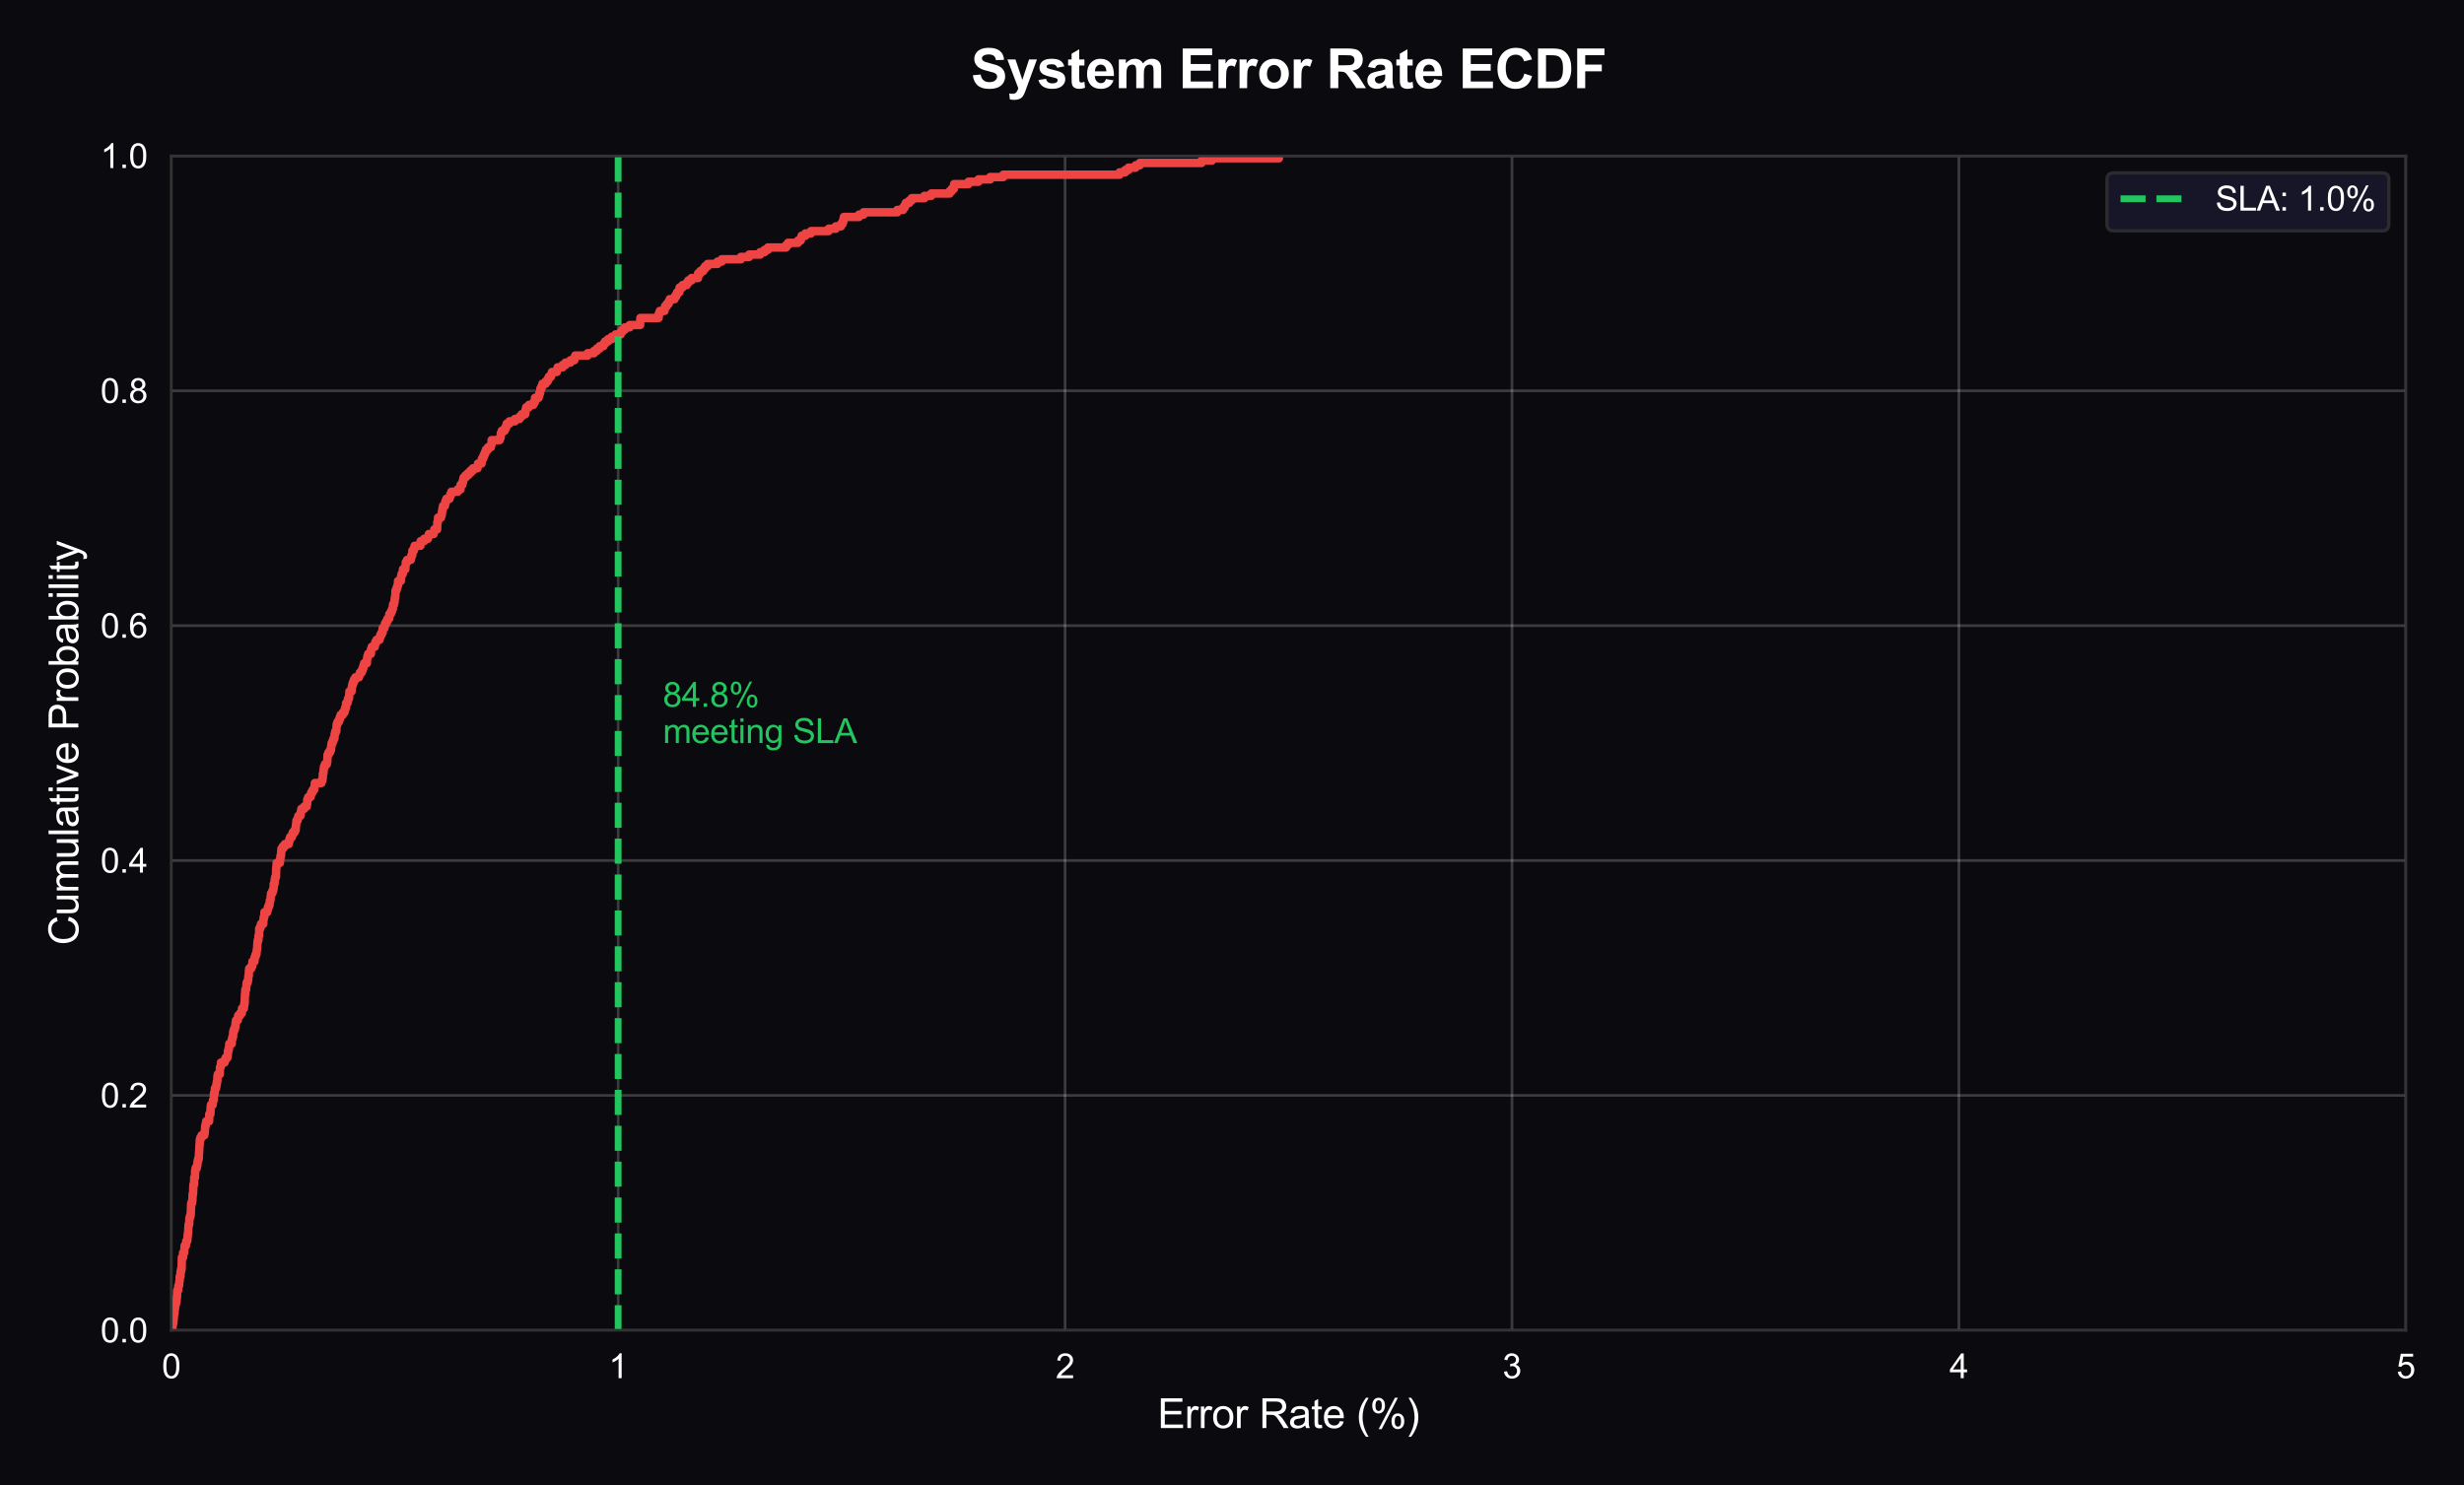 <?xml version="1.0" encoding="utf-8" standalone="no"?>
<!DOCTYPE svg PUBLIC "-//W3C//DTD SVG 1.1//EN"
  "http://www.w3.org/Graphics/SVG/1.1/DTD/svg11.dtd">
<svg xmlns:xlink="http://www.w3.org/1999/xlink" viewBox="0 0 727.59 438.697" xmlns="http://www.w3.org/2000/svg" version="1.1">
 <defs>
  <style type="text/css">*{stroke-linejoin: round; stroke-linecap: butt}</style>
 </defs>
 <g id="figure_1">
  <g id="patch_1">
   <path d="M 0 438.697 
L 727.59 438.697 
L 727.59 -0 
L 0 -0 
z
" style="fill: #0a0a0f"/>
  </g>
  <g id="axes_1">
   <g id="patch_2">
    <path d="M 50.561 392.89 
L 710.41 392.89 
L 710.41 46.047 
L 50.561 46.047 
z
" style="fill: #0a0a0f"/>
   </g>
   <g id="matplotlib.axis_1">
    <g id="xtick_1">
     <g id="line2d_1">
      <path d="M 50.561 392.89 
L 50.561 46.047 
" clip-path="url(#p51d70f5add)" style="fill: none; stroke: #ffffff; stroke-opacity: 0.2; stroke-width: 0.8; stroke-linecap: round"/>
     </g>
     <g id="text_1">
      <!-- 0 -->
      <g style="fill: #ffffff" transform="translate(47.781 407.048) scale(0.1 -0.1)">
       <defs>
        <path id="ArialMT-30" d="M 266 2259 
Q 266 3072 433 3567 
Q 600 4063 929 4331 
Q 1259 4600 1759 4600 
Q 2128 4600 2406 4451 
Q 2684 4303 2865 4023 
Q 3047 3744 3150 3342 
Q 3253 2941 3253 2259 
Q 3253 1453 3087 958 
Q 2922 463 2592 192 
Q 2263 -78 1759 -78 
Q 1097 -78 719 397 
Q 266 969 266 2259 
z
M 844 2259 
Q 844 1131 1108 757 
Q 1372 384 1759 384 
Q 2147 384 2411 759 
Q 2675 1134 2675 2259 
Q 2675 3391 2411 3762 
Q 2147 4134 1753 4134 
Q 1366 4134 1134 3806 
Q 844 3388 844 2259 
z
" transform="scale(0.016)"/>
       </defs>
       <use xlink:href="#ArialMT-30"/>
      </g>
     </g>
    </g>
    <g id="xtick_2">
     <g id="line2d_2">
      <path d="M 182.531 392.89 
L 182.531 46.047 
" clip-path="url(#p51d70f5add)" style="fill: none; stroke: #ffffff; stroke-opacity: 0.2; stroke-width: 0.8; stroke-linecap: round"/>
     </g>
     <g id="text_2">
      <!-- 1 -->
      <g style="fill: #ffffff" transform="translate(179.751 407.048) scale(0.1 -0.1)">
       <defs>
        <path id="ArialMT-31" d="M 2384 0 
L 1822 0 
L 1822 3584 
Q 1619 3391 1289 3197 
Q 959 3003 697 2906 
L 697 3450 
Q 1169 3672 1522 3987 
Q 1875 4303 2022 4600 
L 2384 4600 
L 2384 0 
z
" transform="scale(0.016)"/>
       </defs>
       <use xlink:href="#ArialMT-31"/>
      </g>
     </g>
    </g>
    <g id="xtick_3">
     <g id="line2d_3">
      <path d="M 314.501 392.89 
L 314.501 46.047 
" clip-path="url(#p51d70f5add)" style="fill: none; stroke: #ffffff; stroke-opacity: 0.2; stroke-width: 0.8; stroke-linecap: round"/>
     </g>
     <g id="text_3">
      <!-- 2 -->
      <g style="fill: #ffffff" transform="translate(311.72 407.048) scale(0.1 -0.1)">
       <defs>
        <path id="ArialMT-32" d="M 3222 541 
L 3222 0 
L 194 0 
Q 188 203 259 391 
Q 375 700 629 1000 
Q 884 1300 1366 1694 
Q 2113 2306 2375 2664 
Q 2638 3022 2638 3341 
Q 2638 3675 2398 3904 
Q 2159 4134 1775 4134 
Q 1369 4134 1125 3890 
Q 881 3647 878 3216 
L 300 3275 
Q 359 3922 746 4261 
Q 1134 4600 1788 4600 
Q 2447 4600 2831 4234 
Q 3216 3869 3216 3328 
Q 3216 3053 3103 2787 
Q 2991 2522 2730 2228 
Q 2469 1934 1863 1422 
Q 1356 997 1212 845 
Q 1069 694 975 541 
L 3222 541 
z
" transform="scale(0.016)"/>
       </defs>
       <use xlink:href="#ArialMT-32"/>
      </g>
     </g>
    </g>
    <g id="xtick_4">
     <g id="line2d_4">
      <path d="M 446.471 392.89 
L 446.471 46.047 
" clip-path="url(#p51d70f5add)" style="fill: none; stroke: #ffffff; stroke-opacity: 0.2; stroke-width: 0.8; stroke-linecap: round"/>
     </g>
     <g id="text_4">
      <!-- 3 -->
      <g style="fill: #ffffff" transform="translate(443.69 407.048) scale(0.1 -0.1)">
       <defs>
        <path id="ArialMT-33" d="M 269 1209 
L 831 1284 
Q 928 806 1161 595 
Q 1394 384 1728 384 
Q 2125 384 2398 659 
Q 2672 934 2672 1341 
Q 2672 1728 2419 1979 
Q 2166 2231 1775 2231 
Q 1616 2231 1378 2169 
L 1441 2663 
Q 1497 2656 1531 2656 
Q 1891 2656 2178 2843 
Q 2466 3031 2466 3422 
Q 2466 3731 2256 3934 
Q 2047 4138 1716 4138 
Q 1388 4138 1169 3931 
Q 950 3725 888 3313 
L 325 3413 
Q 428 3978 793 4289 
Q 1159 4600 1703 4600 
Q 2078 4600 2393 4439 
Q 2709 4278 2876 4000 
Q 3044 3722 3044 3409 
Q 3044 3113 2884 2869 
Q 2725 2625 2413 2481 
Q 2819 2388 3044 2092 
Q 3269 1797 3269 1353 
Q 3269 753 2831 336 
Q 2394 -81 1725 -81 
Q 1122 -81 723 278 
Q 325 638 269 1209 
z
" transform="scale(0.016)"/>
       </defs>
       <use xlink:href="#ArialMT-33"/>
      </g>
     </g>
    </g>
    <g id="xtick_5">
     <g id="line2d_5">
      <path d="M 578.44 392.89 
L 578.44 46.047 
" clip-path="url(#p51d70f5add)" style="fill: none; stroke: #ffffff; stroke-opacity: 0.2; stroke-width: 0.8; stroke-linecap: round"/>
     </g>
     <g id="text_5">
      <!-- 4 -->
      <g style="fill: #ffffff" transform="translate(575.66 407.048) scale(0.1 -0.1)">
       <defs>
        <path id="ArialMT-34" d="M 2069 0 
L 2069 1097 
L 81 1097 
L 81 1613 
L 2172 4581 
L 2631 4581 
L 2631 1613 
L 3250 1613 
L 3250 1097 
L 2631 1097 
L 2631 0 
L 2069 0 
z
M 2069 1613 
L 2069 3678 
L 634 1613 
L 2069 1613 
z
" transform="scale(0.016)"/>
       </defs>
       <use xlink:href="#ArialMT-34"/>
      </g>
     </g>
    </g>
    <g id="xtick_6">
     <g id="line2d_6">
      <path d="M 710.41 392.89 
L 710.41 46.047 
" clip-path="url(#p51d70f5add)" style="fill: none; stroke: #ffffff; stroke-opacity: 0.2; stroke-width: 0.8; stroke-linecap: round"/>
     </g>
     <g id="text_6">
      <!-- 5 -->
      <g style="fill: #ffffff" transform="translate(707.63 407.048) scale(0.1 -0.1)">
       <defs>
        <path id="ArialMT-35" d="M 266 1200 
L 856 1250 
Q 922 819 1161 601 
Q 1400 384 1738 384 
Q 2144 384 2425 690 
Q 2706 997 2706 1503 
Q 2706 1984 2436 2262 
Q 2166 2541 1728 2541 
Q 1456 2541 1237 2417 
Q 1019 2294 894 2097 
L 366 2166 
L 809 4519 
L 3088 4519 
L 3088 3981 
L 1259 3981 
L 1013 2750 
Q 1425 3038 1878 3038 
Q 2478 3038 2890 2622 
Q 3303 2206 3303 1553 
Q 3303 931 2941 478 
Q 2500 -78 1738 -78 
Q 1113 -78 717 272 
Q 322 622 266 1200 
z
" transform="scale(0.016)"/>
       </defs>
       <use xlink:href="#ArialMT-35"/>
      </g>
     </g>
    </g>
    <g id="text_7">
     <!-- Error Rate (%) -->
     <g style="fill: #ffffff" transform="translate(341.816 421.771) scale(0.12 -0.12)">
      <defs>
       <path id="ArialMT-45" d="M 506 0 
L 506 4581 
L 3819 4581 
L 3819 4041 
L 1113 4041 
L 1113 2638 
L 3647 2638 
L 3647 2100 
L 1113 2100 
L 1113 541 
L 3925 541 
L 3925 0 
L 506 0 
z
" transform="scale(0.016)"/>
       <path id="ArialMT-72" d="M 416 0 
L 416 3319 
L 922 3319 
L 922 2816 
Q 1116 3169 1280 3281 
Q 1444 3394 1641 3394 
Q 1925 3394 2219 3213 
L 2025 2691 
Q 1819 2813 1613 2813 
Q 1428 2813 1281 2702 
Q 1134 2591 1072 2394 
Q 978 2094 978 1738 
L 978 0 
L 416 0 
z
" transform="scale(0.016)"/>
       <path id="ArialMT-6f" d="M 213 1659 
Q 213 2581 725 3025 
Q 1153 3394 1769 3394 
Q 2453 3394 2887 2945 
Q 3322 2497 3322 1706 
Q 3322 1066 3130 698 
Q 2938 331 2570 128 
Q 2203 -75 1769 -75 
Q 1072 -75 642 372 
Q 213 819 213 1659 
z
M 791 1659 
Q 791 1022 1069 705 
Q 1347 388 1769 388 
Q 2188 388 2466 706 
Q 2744 1025 2744 1678 
Q 2744 2294 2464 2611 
Q 2184 2928 1769 2928 
Q 1347 2928 1069 2612 
Q 791 2297 791 1659 
z
" transform="scale(0.016)"/>
       <path id="ArialMT-20" transform="scale(0.016)"/>
       <path id="ArialMT-52" d="M 503 0 
L 503 4581 
L 2534 4581 
Q 3147 4581 3465 4457 
Q 3784 4334 3975 4021 
Q 4166 3709 4166 3331 
Q 4166 2844 3850 2509 
Q 3534 2175 2875 2084 
Q 3116 1969 3241 1856 
Q 3506 1613 3744 1247 
L 4541 0 
L 3778 0 
L 3172 953 
Q 2906 1366 2734 1584 
Q 2563 1803 2427 1890 
Q 2291 1978 2150 2013 
Q 2047 2034 1813 2034 
L 1109 2034 
L 1109 0 
L 503 0 
z
M 1109 2559 
L 2413 2559 
Q 2828 2559 3062 2645 
Q 3297 2731 3419 2920 
Q 3541 3109 3541 3331 
Q 3541 3656 3305 3865 
Q 3069 4075 2559 4075 
L 1109 4075 
L 1109 2559 
z
" transform="scale(0.016)"/>
       <path id="ArialMT-61" d="M 2588 409 
Q 2275 144 1986 34 
Q 1697 -75 1366 -75 
Q 819 -75 525 192 
Q 231 459 231 875 
Q 231 1119 342 1320 
Q 453 1522 633 1644 
Q 813 1766 1038 1828 
Q 1203 1872 1538 1913 
Q 2219 1994 2541 2106 
Q 2544 2222 2544 2253 
Q 2544 2597 2384 2738 
Q 2169 2928 1744 2928 
Q 1347 2928 1158 2789 
Q 969 2650 878 2297 
L 328 2372 
Q 403 2725 575 2942 
Q 747 3159 1072 3276 
Q 1397 3394 1825 3394 
Q 2250 3394 2515 3294 
Q 2781 3194 2906 3042 
Q 3031 2891 3081 2659 
Q 3109 2516 3109 2141 
L 3109 1391 
Q 3109 606 3145 398 
Q 3181 191 3288 0 
L 2700 0 
Q 2613 175 2588 409 
z
M 2541 1666 
Q 2234 1541 1622 1453 
Q 1275 1403 1131 1340 
Q 988 1278 909 1158 
Q 831 1038 831 891 
Q 831 666 1001 516 
Q 1172 366 1500 366 
Q 1825 366 2078 508 
Q 2331 650 2450 897 
Q 2541 1088 2541 1459 
L 2541 1666 
z
" transform="scale(0.016)"/>
       <path id="ArialMT-74" d="M 1650 503 
L 1731 6 
Q 1494 -44 1306 -44 
Q 1000 -44 831 53 
Q 663 150 594 308 
Q 525 466 525 972 
L 525 2881 
L 113 2881 
L 113 3319 
L 525 3319 
L 525 4141 
L 1084 4478 
L 1084 3319 
L 1650 3319 
L 1650 2881 
L 1084 2881 
L 1084 941 
Q 1084 700 1114 631 
Q 1144 563 1211 522 
Q 1278 481 1403 481 
Q 1497 481 1650 503 
z
" transform="scale(0.016)"/>
       <path id="ArialMT-65" d="M 2694 1069 
L 3275 997 
Q 3138 488 2766 206 
Q 2394 -75 1816 -75 
Q 1088 -75 661 373 
Q 234 822 234 1631 
Q 234 2469 665 2931 
Q 1097 3394 1784 3394 
Q 2450 3394 2872 2941 
Q 3294 2488 3294 1666 
Q 3294 1616 3291 1516 
L 816 1516 
Q 847 969 1125 678 
Q 1403 388 1819 388 
Q 2128 388 2347 550 
Q 2566 713 2694 1069 
z
M 847 1978 
L 2700 1978 
Q 2663 2397 2488 2606 
Q 2219 2931 1791 2931 
Q 1403 2931 1139 2672 
Q 875 2413 847 1978 
z
" transform="scale(0.016)"/>
       <path id="ArialMT-28" d="M 1497 -1347 
Q 1031 -759 709 28 
Q 388 816 388 1659 
Q 388 2403 628 3084 
Q 909 3875 1497 4659 
L 1900 4659 
Q 1522 4009 1400 3731 
Q 1209 3300 1100 2831 
Q 966 2247 966 1656 
Q 966 153 1900 -1347 
L 1497 -1347 
z
" transform="scale(0.016)"/>
       <path id="ArialMT-25" d="M 372 3481 
Q 372 3972 619 4315 
Q 866 4659 1334 4659 
Q 1766 4659 2048 4351 
Q 2331 4044 2331 3447 
Q 2331 2866 2045 2552 
Q 1759 2238 1341 2238 
Q 925 2238 648 2547 
Q 372 2856 372 3481 
z
M 1350 4272 
Q 1141 4272 1002 4090 
Q 863 3909 863 3425 
Q 863 2984 1003 2804 
Q 1144 2625 1350 2625 
Q 1563 2625 1702 2806 
Q 1841 2988 1841 3469 
Q 1841 3913 1700 4092 
Q 1559 4272 1350 4272 
z
M 1353 -169 
L 3859 4659 
L 4316 4659 
L 1819 -169 
L 1353 -169 
z
M 3334 1075 
Q 3334 1569 3581 1911 
Q 3828 2253 4300 2253 
Q 4731 2253 5014 1945 
Q 5297 1638 5297 1041 
Q 5297 459 5011 145 
Q 4725 -169 4303 -169 
Q 3888 -169 3611 142 
Q 3334 453 3334 1075 
z
M 4316 1866 
Q 4103 1866 3964 1684 
Q 3825 1503 3825 1019 
Q 3825 581 3965 400 
Q 4106 219 4313 219 
Q 4528 219 4667 400 
Q 4806 581 4806 1063 
Q 4806 1506 4665 1686 
Q 4525 1866 4316 1866 
z
" transform="scale(0.016)"/>
       <path id="ArialMT-29" d="M 791 -1347 
L 388 -1347 
Q 1322 153 1322 1656 
Q 1322 2244 1188 2822 
Q 1081 3291 891 3722 
Q 769 4003 388 4659 
L 791 4659 
Q 1378 3875 1659 3084 
Q 1900 2403 1900 1659 
Q 1900 816 1576 28 
Q 1253 -759 791 -1347 
z
" transform="scale(0.016)"/>
      </defs>
      <use xlink:href="#ArialMT-45"/>
      <use xlink:href="#ArialMT-72" transform="translate(66.699 0)"/>
      <use xlink:href="#ArialMT-72" transform="translate(100 0)"/>
      <use xlink:href="#ArialMT-6f" transform="translate(133.301 0)"/>
      <use xlink:href="#ArialMT-72" transform="translate(188.916 0)"/>
      <use xlink:href="#ArialMT-20" transform="translate(222.217 0)"/>
      <use xlink:href="#ArialMT-52" transform="translate(250 0)"/>
      <use xlink:href="#ArialMT-61" transform="translate(322.217 0)"/>
      <use xlink:href="#ArialMT-74" transform="translate(377.832 0)"/>
      <use xlink:href="#ArialMT-65" transform="translate(405.615 0)"/>
      <use xlink:href="#ArialMT-20" transform="translate(461.23 0)"/>
      <use xlink:href="#ArialMT-28" transform="translate(489.014 0)"/>
      <use xlink:href="#ArialMT-25" transform="translate(522.314 0)"/>
      <use xlink:href="#ArialMT-29" transform="translate(611.23 0)"/>
     </g>
    </g>
   </g>
   <g id="matplotlib.axis_2">
    <g id="ytick_1">
     <g id="line2d_7">
      <path d="M 50.561 392.89 
L 710.41 392.89 
" clip-path="url(#p51d70f5add)" style="fill: none; stroke: #ffffff; stroke-opacity: 0.2; stroke-width: 0.8; stroke-linecap: round"/>
     </g>
     <g id="text_8">
      <!-- 0.0 -->
      <g style="fill: #ffffff" transform="translate(29.661 396.469) scale(0.1 -0.1)">
       <defs>
        <path id="ArialMT-2e" d="M 581 0 
L 581 641 
L 1222 641 
L 1222 0 
L 581 0 
z
" transform="scale(0.016)"/>
       </defs>
       <use xlink:href="#ArialMT-30"/>
       <use xlink:href="#ArialMT-2e" transform="translate(55.615 0)"/>
       <use xlink:href="#ArialMT-30" transform="translate(83.398 0)"/>
      </g>
     </g>
    </g>
    <g id="ytick_2">
     <g id="line2d_8">
      <path d="M 50.561 323.522 
L 710.41 323.522 
" clip-path="url(#p51d70f5add)" style="fill: none; stroke: #ffffff; stroke-opacity: 0.2; stroke-width: 0.8; stroke-linecap: round"/>
     </g>
     <g id="text_9">
      <!-- 0.2 -->
      <g style="fill: #ffffff" transform="translate(29.661 327.1) scale(0.1 -0.1)">
       <use xlink:href="#ArialMT-30"/>
       <use xlink:href="#ArialMT-2e" transform="translate(55.615 0)"/>
       <use xlink:href="#ArialMT-32" transform="translate(83.398 0)"/>
      </g>
     </g>
    </g>
    <g id="ytick_3">
     <g id="line2d_9">
      <path d="M 50.561 254.153 
L 710.41 254.153 
" clip-path="url(#p51d70f5add)" style="fill: none; stroke: #ffffff; stroke-opacity: 0.2; stroke-width: 0.8; stroke-linecap: round"/>
     </g>
     <g id="text_10">
      <!-- 0.4 -->
      <g style="fill: #ffffff" transform="translate(29.661 257.732) scale(0.1 -0.1)">
       <use xlink:href="#ArialMT-30"/>
       <use xlink:href="#ArialMT-2e" transform="translate(55.615 0)"/>
       <use xlink:href="#ArialMT-34" transform="translate(83.398 0)"/>
      </g>
     </g>
    </g>
    <g id="ytick_4">
     <g id="line2d_10">
      <path d="M 50.561 184.785 
L 710.41 184.785 
" clip-path="url(#p51d70f5add)" style="fill: none; stroke: #ffffff; stroke-opacity: 0.2; stroke-width: 0.8; stroke-linecap: round"/>
     </g>
     <g id="text_11">
      <!-- 0.6 -->
      <g style="fill: #ffffff" transform="translate(29.661 188.363) scale(0.1 -0.1)">
       <defs>
        <path id="ArialMT-36" d="M 3184 3459 
L 2625 3416 
Q 2550 3747 2413 3897 
Q 2184 4138 1850 4138 
Q 1581 4138 1378 3988 
Q 1113 3794 959 3422 
Q 806 3050 800 2363 
Q 1003 2672 1297 2822 
Q 1591 2972 1913 2972 
Q 2475 2972 2870 2558 
Q 3266 2144 3266 1488 
Q 3266 1056 3080 686 
Q 2894 316 2569 119 
Q 2244 -78 1831 -78 
Q 1128 -78 684 439 
Q 241 956 241 2144 
Q 241 3472 731 4075 
Q 1159 4600 1884 4600 
Q 2425 4600 2770 4297 
Q 3116 3994 3184 3459 
z
M 888 1484 
Q 888 1194 1011 928 
Q 1134 663 1356 523 
Q 1578 384 1822 384 
Q 2178 384 2434 671 
Q 2691 959 2691 1453 
Q 2691 1928 2437 2201 
Q 2184 2475 1800 2475 
Q 1419 2475 1153 2201 
Q 888 1928 888 1484 
z
" transform="scale(0.016)"/>
       </defs>
       <use xlink:href="#ArialMT-30"/>
       <use xlink:href="#ArialMT-2e" transform="translate(55.615 0)"/>
       <use xlink:href="#ArialMT-36" transform="translate(83.398 0)"/>
      </g>
     </g>
    </g>
    <g id="ytick_5">
     <g id="line2d_11">
      <path d="M 50.561 115.416 
L 710.41 115.416 
" clip-path="url(#p51d70f5add)" style="fill: none; stroke: #ffffff; stroke-opacity: 0.2; stroke-width: 0.8; stroke-linecap: round"/>
     </g>
     <g id="text_12">
      <!-- 0.8 -->
      <g style="fill: #ffffff" transform="translate(29.661 118.995) scale(0.1 -0.1)">
       <defs>
        <path id="ArialMT-38" d="M 1131 2484 
Q 781 2613 612 2850 
Q 444 3088 444 3419 
Q 444 3919 803 4259 
Q 1163 4600 1759 4600 
Q 2359 4600 2725 4251 
Q 3091 3903 3091 3403 
Q 3091 3084 2923 2848 
Q 2756 2613 2416 2484 
Q 2838 2347 3058 2040 
Q 3278 1734 3278 1309 
Q 3278 722 2862 322 
Q 2447 -78 1769 -78 
Q 1091 -78 675 323 
Q 259 725 259 1325 
Q 259 1772 486 2073 
Q 713 2375 1131 2484 
z
M 1019 3438 
Q 1019 3113 1228 2906 
Q 1438 2700 1772 2700 
Q 2097 2700 2305 2904 
Q 2513 3109 2513 3406 
Q 2513 3716 2298 3927 
Q 2084 4138 1766 4138 
Q 1444 4138 1231 3931 
Q 1019 3725 1019 3438 
z
M 838 1322 
Q 838 1081 952 856 
Q 1066 631 1291 507 
Q 1516 384 1775 384 
Q 2178 384 2440 643 
Q 2703 903 2703 1303 
Q 2703 1709 2433 1975 
Q 2163 2241 1756 2241 
Q 1359 2241 1098 1978 
Q 838 1716 838 1322 
z
" transform="scale(0.016)"/>
       </defs>
       <use xlink:href="#ArialMT-30"/>
       <use xlink:href="#ArialMT-2e" transform="translate(55.615 0)"/>
       <use xlink:href="#ArialMT-38" transform="translate(83.398 0)"/>
      </g>
     </g>
    </g>
    <g id="ytick_6">
     <g id="line2d_12">
      <path d="M 50.561 46.047 
L 710.41 46.047 
" clip-path="url(#p51d70f5add)" style="fill: none; stroke: #ffffff; stroke-opacity: 0.2; stroke-width: 0.8; stroke-linecap: round"/>
     </g>
     <g id="text_13">
      <!-- 1.0 -->
      <g style="fill: #ffffff" transform="translate(29.661 49.626) scale(0.1 -0.1)">
       <use xlink:href="#ArialMT-31"/>
       <use xlink:href="#ArialMT-2e" transform="translate(55.615 0)"/>
       <use xlink:href="#ArialMT-30" transform="translate(83.398 0)"/>
      </g>
     </g>
    </g>
    <g id="text_14">
     <!-- Cumulative Probability -->
     <g style="fill: #ffffff" transform="translate(23.136 279.158) rotate(-90) scale(0.12 -0.12)">
      <defs>
       <path id="ArialMT-43" d="M 3763 1606 
L 4369 1453 
Q 4178 706 3683 314 
Q 3188 -78 2472 -78 
Q 1731 -78 1267 223 
Q 803 525 561 1097 
Q 319 1669 319 2325 
Q 319 3041 592 3573 
Q 866 4106 1370 4382 
Q 1875 4659 2481 4659 
Q 3169 4659 3637 4309 
Q 4106 3959 4291 3325 
L 3694 3184 
Q 3534 3684 3231 3912 
Q 2928 4141 2469 4141 
Q 1941 4141 1586 3887 
Q 1231 3634 1087 3207 
Q 944 2781 944 2328 
Q 944 1744 1114 1308 
Q 1284 872 1643 656 
Q 2003 441 2422 441 
Q 2931 441 3284 734 
Q 3638 1028 3763 1606 
z
" transform="scale(0.016)"/>
       <path id="ArialMT-75" d="M 2597 0 
L 2597 488 
Q 2209 -75 1544 -75 
Q 1250 -75 995 37 
Q 741 150 617 320 
Q 494 491 444 738 
Q 409 903 409 1263 
L 409 3319 
L 972 3319 
L 972 1478 
Q 972 1038 1006 884 
Q 1059 663 1231 536 
Q 1403 409 1656 409 
Q 1909 409 2131 539 
Q 2353 669 2445 892 
Q 2538 1116 2538 1541 
L 2538 3319 
L 3100 3319 
L 3100 0 
L 2597 0 
z
" transform="scale(0.016)"/>
       <path id="ArialMT-6d" d="M 422 0 
L 422 3319 
L 925 3319 
L 925 2853 
Q 1081 3097 1340 3245 
Q 1600 3394 1931 3394 
Q 2300 3394 2536 3241 
Q 2772 3088 2869 2813 
Q 3263 3394 3894 3394 
Q 4388 3394 4653 3120 
Q 4919 2847 4919 2278 
L 4919 0 
L 4359 0 
L 4359 2091 
Q 4359 2428 4304 2576 
Q 4250 2725 4106 2815 
Q 3963 2906 3769 2906 
Q 3419 2906 3187 2673 
Q 2956 2441 2956 1928 
L 2956 0 
L 2394 0 
L 2394 2156 
Q 2394 2531 2256 2718 
Q 2119 2906 1806 2906 
Q 1569 2906 1367 2781 
Q 1166 2656 1075 2415 
Q 984 2175 984 1722 
L 984 0 
L 422 0 
z
" transform="scale(0.016)"/>
       <path id="ArialMT-6c" d="M 409 0 
L 409 4581 
L 972 4581 
L 972 0 
L 409 0 
z
" transform="scale(0.016)"/>
       <path id="ArialMT-69" d="M 425 3934 
L 425 4581 
L 988 4581 
L 988 3934 
L 425 3934 
z
M 425 0 
L 425 3319 
L 988 3319 
L 988 0 
L 425 0 
z
" transform="scale(0.016)"/>
       <path id="ArialMT-76" d="M 1344 0 
L 81 3319 
L 675 3319 
L 1388 1331 
Q 1503 1009 1600 663 
Q 1675 925 1809 1294 
L 2547 3319 
L 3125 3319 
L 1869 0 
L 1344 0 
z
" transform="scale(0.016)"/>
       <path id="ArialMT-50" d="M 494 0 
L 494 4581 
L 2222 4581 
Q 2678 4581 2919 4538 
Q 3256 4481 3484 4323 
Q 3713 4166 3852 3881 
Q 3991 3597 3991 3256 
Q 3991 2672 3619 2267 
Q 3247 1863 2275 1863 
L 1100 1863 
L 1100 0 
L 494 0 
z
M 1100 2403 
L 2284 2403 
Q 2872 2403 3119 2622 
Q 3366 2841 3366 3238 
Q 3366 3525 3220 3729 
Q 3075 3934 2838 4000 
Q 2684 4041 2272 4041 
L 1100 4041 
L 1100 2403 
z
" transform="scale(0.016)"/>
       <path id="ArialMT-62" d="M 941 0 
L 419 0 
L 419 4581 
L 981 4581 
L 981 2947 
Q 1338 3394 1891 3394 
Q 2197 3394 2470 3270 
Q 2744 3147 2920 2923 
Q 3097 2700 3197 2384 
Q 3297 2069 3297 1709 
Q 3297 856 2875 390 
Q 2453 -75 1863 -75 
Q 1275 -75 941 416 
L 941 0 
z
M 934 1684 
Q 934 1088 1097 822 
Q 1363 388 1816 388 
Q 2184 388 2453 708 
Q 2722 1028 2722 1663 
Q 2722 2313 2464 2622 
Q 2206 2931 1841 2931 
Q 1472 2931 1203 2611 
Q 934 2291 934 1684 
z
" transform="scale(0.016)"/>
       <path id="ArialMT-79" d="M 397 -1278 
L 334 -750 
Q 519 -800 656 -800 
Q 844 -800 956 -737 
Q 1069 -675 1141 -563 
Q 1194 -478 1313 -144 
Q 1328 -97 1363 -6 
L 103 3319 
L 709 3319 
L 1400 1397 
Q 1534 1031 1641 628 
Q 1738 1016 1872 1384 
L 2581 3319 
L 3144 3319 
L 1881 -56 
Q 1678 -603 1566 -809 
Q 1416 -1088 1222 -1217 
Q 1028 -1347 759 -1347 
Q 597 -1347 397 -1278 
z
" transform="scale(0.016)"/>
      </defs>
      <use xlink:href="#ArialMT-43"/>
      <use xlink:href="#ArialMT-75" transform="translate(72.217 0)"/>
      <use xlink:href="#ArialMT-6d" transform="translate(127.832 0)"/>
      <use xlink:href="#ArialMT-75" transform="translate(211.133 0)"/>
      <use xlink:href="#ArialMT-6c" transform="translate(266.748 0)"/>
      <use xlink:href="#ArialMT-61" transform="translate(288.965 0)"/>
      <use xlink:href="#ArialMT-74" transform="translate(344.58 0)"/>
      <use xlink:href="#ArialMT-69" transform="translate(372.363 0)"/>
      <use xlink:href="#ArialMT-76" transform="translate(394.58 0)"/>
      <use xlink:href="#ArialMT-65" transform="translate(444.58 0)"/>
      <use xlink:href="#ArialMT-20" transform="translate(500.195 0)"/>
      <use xlink:href="#ArialMT-50" transform="translate(527.979 0)"/>
      <use xlink:href="#ArialMT-72" transform="translate(594.678 0)"/>
      <use xlink:href="#ArialMT-6f" transform="translate(627.979 0)"/>
      <use xlink:href="#ArialMT-62" transform="translate(683.594 0)"/>
      <use xlink:href="#ArialMT-61" transform="translate(739.209 0)"/>
      <use xlink:href="#ArialMT-62" transform="translate(794.824 0)"/>
      <use xlink:href="#ArialMT-69" transform="translate(850.439 0)"/>
      <use xlink:href="#ArialMT-6c" transform="translate(872.656 0)"/>
      <use xlink:href="#ArialMT-69" transform="translate(894.873 0)"/>
      <use xlink:href="#ArialMT-74" transform="translate(917.09 0)"/>
      <use xlink:href="#ArialMT-79" transform="translate(944.873 0)"/>
     </g>
    </g>
   </g>
   <g id="line2d_13">
    <path d="M 50.896 392.89 
L 50.927 391.503 
L 51.022 391.503 
L 51.022 390.809 
L 51.171 390.809 
L 51.28 389.422 
L 51.315 389.422 
L 51.368 388.034 
L 51.518 388.034 
L 51.589 386.647 
L 51.665 386.647 
L 51.775 385.259 
L 51.934 385.259 
L 51.934 384.566 
L 52.115 384.566 
L 52.186 383.178 
L 52.256 383.178 
L 52.334 381.097 
L 52.605 381.097 
L 52.668 379.71 
L 52.87 379.71 
L 52.977 378.323 
L 53.041 378.323 
L 53.073 376.935 
L 53.305 376.935 
L 53.308 375.548 
L 53.472 375.548 
L 53.472 374.854 
L 53.615 374.854 
L 53.7 371.386 
L 54.049 371.386 
L 54.063 369.998 
L 54.385 369.998 
L 54.473 368.611 
L 54.51 368.611 
L 54.51 367.917 
L 54.894 367.917 
L 55 366.53 
L 55.305 366.53 
L 55.39 365.143 
L 55.434 365.143 
L 55.434 364.449 
L 55.546 364.449 
L 55.637 362.368 
L 55.673 362.368 
L 55.673 361.674 
L 55.847 361.674 
L 55.953 359.593 
L 56.16 359.593 
L 56.16 358.899 
L 56.315 358.899 
L 56.411 356.125 
L 56.448 356.125 
L 56.448 355.431 
L 56.675 355.431 
L 56.675 354.737 
L 56.805 354.737 
L 56.878 352.656 
L 57.01 352.656 
L 57.107 349.882 
L 57.307 349.882 
L 57.355 347.8 
L 57.571 347.8 
L 57.621 345.719 
L 57.743 345.719 
L 57.743 345.026 
L 58.095 345.026 
L 58.095 344.332 
L 58.255 344.332 
L 58.34 342.945 
L 58.509 342.945 
L 58.509 342.251 
L 58.687 342.251 
L 58.777 340.17 
L 58.811 340.17 
L 58.908 338.089 
L 58.966 338.089 
L 58.986 336.702 
L 59.149 336.702 
L 59.149 336.008 
L 59.528 336.008 
L 59.528 335.314 
L 60.323 335.314 
L 60.323 334.62 
L 60.474 334.62 
L 60.584 332.539 
L 60.743 332.539 
L 60.743 331.846 
L 60.89 331.846 
L 60.89 331.152 
L 61.752 331.152 
L 61.787 329.071 
L 62.129 329.071 
L 62.194 326.99 
L 62.297 326.99 
L 62.297 326.296 
L 62.816 326.296 
L 62.898 324.909 
L 63.111 324.909 
L 63.204 322.828 
L 63.424 322.828 
L 63.45 321.44 
L 63.803 321.44 
L 63.803 320.747 
L 63.931 320.747 
L 63.931 320.053 
L 64.048 320.053 
L 64.048 319.359 
L 64.183 319.359 
L 64.187 317.972 
L 64.313 317.972 
L 64.313 317.278 
L 64.894 317.278 
L 64.955 315.197 
L 65.18 315.197 
L 65.258 313.81 
L 66.311 313.81 
L 66.311 313.116 
L 66.603 313.116 
L 66.603 312.423 
L 67.134 312.423 
L 67.134 311.729 
L 67.261 311.729 
L 67.318 310.341 
L 67.508 310.341 
L 67.508 309.648 
L 67.631 309.648 
L 67.704 308.26 
L 68.432 308.26 
L 68.465 306.873 
L 68.632 306.873 
L 68.632 306.179 
L 68.831 306.179 
L 68.849 304.792 
L 69.017 304.792 
L 69.017 304.098 
L 69.345 304.098 
L 69.345 303.405 
L 69.482 303.405 
L 69.565 302.017 
L 69.701 302.017 
L 69.701 301.324 
L 70.246 301.324 
L 70.321 299.936 
L 70.895 299.936 
L 70.895 299.243 
L 71.403 299.243 
L 71.449 297.855 
L 71.998 297.855 
L 71.998 297.161 
L 72.114 297.161 
L 72.114 296.468 
L 72.231 296.468 
L 72.326 293.693 
L 72.408 293.693 
L 72.424 292.306 
L 72.683 292.306 
L 72.763 290.918 
L 72.84 290.918 
L 72.84 290.225 
L 73.137 290.225 
L 73.137 289.531 
L 73.275 289.531 
L 73.36 288.144 
L 73.46 288.144 
L 73.495 286.756 
L 73.575 286.756 
L 73.575 286.063 
L 74.179 286.063 
L 74.179 285.369 
L 74.498 285.369 
L 74.533 283.981 
L 75.14 283.981 
L 75.21 282.594 
L 75.464 282.594 
L 75.464 281.9 
L 75.711 281.9 
L 75.816 280.513 
L 75.91 280.513 
L 76.014 278.432 
L 76.085 278.432 
L 76.085 277.738 
L 76.297 277.738 
L 76.321 276.351 
L 76.514 276.351 
L 76.535 274.27 
L 76.855 274.27 
L 76.855 273.576 
L 77.075 273.576 
L 77.075 272.882 
L 77.741 272.882 
L 77.779 271.495 
L 77.882 271.495 
L 77.882 270.801 
L 78.059 270.801 
L 78.086 269.414 
L 78.906 269.414 
L 78.906 268.72 
L 79.079 268.72 
L 79.079 268.027 
L 79.328 268.027 
L 79.328 267.333 
L 79.596 267.333 
L 79.676 265.946 
L 79.851 265.946 
L 79.957 264.558 
L 80.029 264.558 
L 80.029 263.865 
L 80.385 263.865 
L 80.385 263.171 
L 80.669 263.171 
L 80.669 262.477 
L 80.81 262.477 
L 80.817 261.09 
L 81.065 261.09 
L 81.116 259.702 
L 81.26 259.702 
L 81.26 259.009 
L 81.497 259.009 
L 81.561 256.234 
L 81.636 256.234 
L 81.707 254.847 
L 82.649 254.847 
L 82.757 253.459 
L 82.825 253.459 
L 82.825 252.766 
L 82.98 252.766 
L 83.034 251.378 
L 83.091 251.378 
L 83.091 250.685 
L 83.513 250.685 
L 83.513 249.991 
L 84.104 249.991 
L 84.104 249.297 
L 85.26 249.297 
L 85.26 248.604 
L 85.42 248.604 
L 85.42 247.91 
L 85.67 247.91 
L 85.67 247.216 
L 86.211 247.216 
L 86.211 246.522 
L 86.46 246.522 
L 86.46 245.829 
L 86.987 245.829 
L 86.987 245.135 
L 87.319 245.135 
L 87.369 243.748 
L 87.443 243.748 
L 87.536 242.36 
L 87.878 242.36 
L 87.878 241.667 
L 88.1 241.667 
L 88.1 240.973 
L 88.699 240.973 
L 88.699 240.279 
L 88.838 240.279 
L 88.838 239.586 
L 89.001 239.586 
L 89.001 238.892 
L 89.823 238.892 
L 89.823 238.198 
L 90.557 238.198 
L 90.557 237.505 
L 90.692 237.505 
L 90.742 236.117 
L 91.007 236.117 
L 91.007 235.424 
L 91.674 235.424 
L 91.674 234.73 
L 91.908 234.73 
L 91.908 234.036 
L 92.287 234.036 
L 92.287 233.342 
L 92.73 233.342 
L 92.73 232.649 
L 92.887 232.649 
L 92.975 231.261 
L 94.921 231.261 
L 94.921 230.568 
L 95.201 230.568 
L 95.201 229.874 
L 95.318 229.874 
L 95.332 228.487 
L 95.485 228.487 
L 95.566 227.099 
L 95.665 227.099 
L 95.665 226.406 
L 95.936 226.406 
L 95.936 225.712 
L 96.499 225.712 
L 96.499 225.018 
L 96.647 225.018 
L 96.714 222.937 
L 96.995 222.937 
L 96.995 222.243 
L 97.439 222.243 
L 97.439 221.55 
L 97.732 221.55 
L 97.813 220.162 
L 97.914 220.162 
L 97.914 219.469 
L 98.204 219.469 
L 98.204 218.775 
L 98.485 218.775 
L 98.485 218.081 
L 98.763 218.081 
L 98.826 216.694 
L 99.001 216.694 
L 99.001 216 
L 99.301 216 
L 99.369 214.613 
L 99.419 214.613 
L 99.419 213.919 
L 99.649 213.919 
L 99.649 213.226 
L 100.059 213.226 
L 100.059 212.532 
L 100.332 212.532 
L 100.332 211.838 
L 100.572 211.838 
L 100.572 211.145 
L 101.197 211.145 
L 101.197 210.451 
L 101.706 210.451 
L 101.706 209.757 
L 101.892 209.757 
L 101.892 209.063 
L 102.181 209.063 
L 102.188 207.676 
L 102.611 207.676 
L 102.611 206.982 
L 102.77 206.982 
L 102.77 206.289 
L 103.065 206.289 
L 103.137 204.901 
L 103.182 204.901 
L 103.182 204.208 
L 103.818 204.208 
L 103.892 202.82 
L 104.018 202.82 
L 104.018 202.127 
L 104.256 202.127 
L 104.256 201.433 
L 104.495 201.433 
L 104.495 200.739 
L 104.925 200.739 
L 104.925 200.046 
L 105.991 200.046 
L 105.991 199.352 
L 106.26 199.352 
L 106.26 198.658 
L 106.78 198.658 
L 106.78 197.965 
L 107.096 197.965 
L 107.096 197.271 
L 107.319 197.271 
L 107.319 196.577 
L 107.534 196.577 
L 107.534 195.883 
L 108.335 195.883 
L 108.38 194.496 
L 108.484 194.496 
L 108.484 193.802 
L 108.717 193.802 
L 108.717 193.109 
L 109.527 193.109 
L 109.537 191.721 
L 109.783 191.721 
L 109.783 191.028 
L 110.677 191.028 
L 110.677 190.334 
L 110.802 190.334 
L 110.802 189.64 
L 111.207 189.64 
L 111.207 188.947 
L 112.092 188.947 
L 112.092 188.253 
L 112.279 188.253 
L 112.279 187.559 
L 112.62 187.559 
L 112.62 186.866 
L 112.985 186.866 
L 113.007 185.478 
L 113.546 185.478 
L 113.546 184.785 
L 113.69 184.785 
L 113.69 184.091 
L 114.098 184.091 
L 114.098 183.397 
L 114.43 183.397 
L 114.43 182.703 
L 114.911 182.703 
L 114.982 181.316 
L 115.433 181.316 
L 115.433 180.622 
L 115.733 180.622 
L 115.733 179.929 
L 115.979 179.929 
L 116.06 178.541 
L 116.37 178.541 
L 116.37 177.848 
L 116.495 177.848 
L 116.579 176.46 
L 116.722 176.46 
L 116.799 174.379 
L 117.082 174.379 
L 117.082 173.686 
L 117.32 173.686 
L 117.32 172.992 
L 117.505 172.992 
L 117.529 171.604 
L 118.348 171.604 
L 118.42 170.217 
L 118.58 170.217 
L 118.58 169.523 
L 118.93 169.523 
L 118.986 168.136 
L 119.685 168.136 
L 119.764 166.749 
L 119.827 166.749 
L 119.827 166.055 
L 120.204 166.055 
L 120.204 165.361 
L 121.285 165.361 
L 121.285 164.668 
L 121.493 164.668 
L 121.493 163.974 
L 121.743 163.974 
L 121.785 162.587 
L 122.238 162.587 
L 122.238 161.893 
L 122.429 161.893 
L 122.429 161.199 
L 124.145 161.199 
L 124.222 159.812 
L 125.246 159.812 
L 125.246 159.118 
L 126.37 159.118 
L 126.37 158.424 
L 126.625 158.424 
L 126.625 157.731 
L 128.042 157.731 
L 128.042 157.037 
L 128.246 157.037 
L 128.246 156.343 
L 129.077 156.343 
L 129.138 154.262 
L 129.291 154.262 
L 129.352 152.875 
L 130.219 152.875 
L 130.219 152.181 
L 130.439 152.181 
L 130.439 151.488 
L 130.554 151.488 
L 130.554 150.794 
L 130.673 150.794 
L 130.673 150.1 
L 130.815 150.1 
L 130.815 149.407 
L 131.393 149.407 
L 131.393 148.713 
L 131.531 148.713 
L 131.531 148.019 
L 131.805 148.019 
L 131.805 147.326 
L 132.74 147.326 
L 132.74 146.632 
L 132.985 146.632 
L 132.985 145.938 
L 133.296 145.938 
L 133.296 145.244 
L 135.138 145.244 
L 135.138 144.551 
L 135.976 144.551 
L 136.009 143.163 
L 136.523 143.163 
L 136.523 142.47 
L 136.715 142.47 
L 136.715 141.776 
L 136.861 141.776 
L 136.861 141.082 
L 137.447 141.082 
L 137.447 140.389 
L 138.209 140.389 
L 138.209 139.695 
L 138.916 139.695 
L 138.916 139.001 
L 139.643 139.001 
L 139.643 138.308 
L 141 138.308 
L 141 137.614 
L 141.116 137.614 
L 141.116 136.92 
L 142.198 136.92 
L 142.266 135.533 
L 142.665 135.533 
L 142.665 134.839 
L 142.933 134.839 
L 142.933 134.145 
L 143.246 134.145 
L 143.246 133.452 
L 143.517 133.452 
L 143.517 132.758 
L 144.14 132.758 
L 144.14 132.064 
L 144.946 132.064 
L 144.946 131.371 
L 145.146 131.371 
L 145.176 129.983 
L 147.536 129.983 
L 147.536 129.29 
L 147.816 129.29 
L 147.903 127.902 
L 148.185 127.902 
L 148.185 127.209 
L 149.027 127.209 
L 149.027 126.515 
L 149.404 126.515 
L 149.404 125.821 
L 149.621 125.821 
L 149.621 125.128 
L 150.433 125.128 
L 150.433 124.434 
L 152.042 124.434 
L 152.042 123.74 
L 153.421 123.74 
L 153.421 123.047 
L 154.038 123.047 
L 154.038 122.353 
L 155.07 122.353 
L 155.07 121.659 
L 155.19 121.659 
L 155.19 120.965 
L 155.386 120.965 
L 155.386 120.272 
L 156.2 120.272 
L 156.2 119.578 
L 157.489 119.578 
L 157.489 118.884 
L 157.918 118.884 
L 157.983 117.497 
L 159.054 117.497 
L 159.054 116.803 
L 159.261 116.803 
L 159.261 116.11 
L 159.495 116.11 
L 159.59 114.722 
L 159.923 114.722 
L 159.923 114.029 
L 160.184 114.029 
L 160.184 113.335 
L 161.124 113.335 
L 161.124 112.641 
L 161.715 112.641 
L 161.715 111.948 
L 162.069 111.948 
L 162.069 111.254 
L 162.701 111.254 
L 162.701 110.56 
L 162.988 110.56 
L 162.988 109.867 
L 164.397 109.867 
L 164.397 109.173 
L 164.672 109.173 
L 164.672 108.479 
L 166.123 108.479 
L 166.123 107.785 
L 166.995 107.785 
L 166.995 107.092 
L 168.439 107.092 
L 168.439 106.398 
L 169.575 106.398 
L 169.575 105.704 
L 169.847 105.704 
L 169.847 105.011 
L 173.526 105.011 
L 173.526 104.317 
L 175.402 104.317 
L 175.402 103.623 
L 176.244 103.623 
L 176.244 102.93 
L 177.08 102.93 
L 177.08 102.236 
L 178.189 102.236 
L 178.189 101.542 
L 178.661 101.542 
L 178.661 100.849 
L 179.551 100.849 
L 179.551 100.155 
L 180.64 100.155 
L 180.64 99.461 
L 181.774 99.461 
L 181.774 98.768 
L 183.272 98.768 
L 183.272 98.074 
L 183.715 98.074 
L 183.715 97.38 
L 184.478 97.38 
L 184.478 96.687 
L 185.931 96.687 
L 185.931 95.993 
L 189.02 95.993 
L 189.091 93.912 
L 194.483 93.912 
L 194.557 92.524 
L 194.845 92.524 
L 194.845 91.831 
L 196.211 91.831 
L 196.211 91.137 
L 196.366 91.137 
L 196.366 90.443 
L 196.897 90.443 
L 196.897 89.75 
L 197.447 89.75 
L 197.447 89.056 
L 197.761 89.056 
L 197.761 88.362 
L 199.169 88.362 
L 199.169 87.669 
L 199.607 87.669 
L 199.607 86.975 
L 199.967 86.975 
L 199.967 86.281 
L 200.617 86.281 
L 200.685 84.894 
L 201.55 84.894 
L 201.55 84.2 
L 202.773 84.2 
L 202.773 83.506 
L 203.266 83.506 
L 203.266 82.813 
L 204.203 82.813 
L 204.203 82.119 
L 206.126 82.119 
L 206.147 80.732 
L 206.829 80.732 
L 206.829 80.038 
L 207.689 80.038 
L 207.689 79.344 
L 208.19 79.344 
L 208.19 78.651 
L 208.953 78.651 
L 208.953 77.957 
L 211.869 77.957 
L 211.869 77.263 
L 213.116 77.263 
L 213.116 76.57 
L 218.785 76.57 
L 218.785 75.876 
L 221.211 75.876 
L 221.211 75.182 
L 224.466 75.182 
L 224.466 74.489 
L 225.748 74.489 
L 225.748 73.795 
L 226.75 73.795 
L 226.75 73.101 
L 232.105 73.101 
L 232.105 72.408 
L 232.702 72.408 
L 232.702 71.714 
L 235.655 71.714 
L 235.655 71.02 
L 236.457 71.02 
L 236.457 70.326 
L 236.71 70.326 
L 236.71 69.633 
L 237.835 69.633 
L 237.835 68.939 
L 239.484 68.939 
L 239.484 68.245 
L 244.7 68.245 
L 244.7 67.552 
L 246.78 67.552 
L 246.78 66.858 
L 248.316 66.858 
L 248.316 66.164 
L 248.78 66.164 
L 248.78 65.471 
L 249.04 65.471 
L 249.04 64.777 
L 249.184 64.777 
L 249.184 64.083 
L 253.634 64.083 
L 253.634 63.39 
L 254.989 63.39 
L 254.989 62.696 
L 264.952 62.696 
L 264.952 62.002 
L 266.643 62.002 
L 266.643 61.309 
L 267.124 61.309 
L 267.124 60.615 
L 267.479 60.615 
L 267.479 59.921 
L 268.501 59.921 
L 268.501 59.228 
L 269.218 59.228 
L 269.218 58.534 
L 272.972 58.534 
L 272.972 57.84 
L 274.965 57.84 
L 274.965 57.146 
L 280.425 57.146 
L 280.425 56.453 
L 281.034 56.453 
L 281.034 55.759 
L 281.675 55.759 
L 281.743 54.372 
L 285.982 54.372 
L 285.982 53.678 
L 288.919 53.678 
L 288.919 52.984 
L 292.393 52.984 
L 292.393 52.291 
L 296.26 52.291 
L 296.26 51.597 
L 330.603 51.597 
L 330.603 50.903 
L 332.236 50.903 
L 332.236 50.21 
L 333.232 50.21 
L 333.232 49.516 
L 335.316 49.516 
L 335.316 48.822 
L 336.549 48.822 
L 336.549 48.129 
L 354.789 48.129 
L 354.789 47.435 
L 357.853 47.435 
L 357.853 46.741 
L 377.637 46.741 
L 377.637 46.047 
L 377.637 46.047 
" clip-path="url(#p51d70f5add)" style="fill: none; stroke: #ef4444; stroke-width: 2.5; stroke-linecap: round"/>
   </g>
   <g id="line2d_14">
    <path d="M 182.531 392.89 
L 182.531 46.047 
" clip-path="url(#p51d70f5add)" style="fill: none; stroke-dasharray: 7.4,3.2; stroke-dashoffset: 0; stroke: #22c55e; stroke-width: 2"/>
   </g>
   <g id="patch_3">
    <path d="M 50.561 392.89 
L 50.561 46.047 
" style="fill: none; stroke: #333333; stroke-width: 0.8; stroke-linejoin: miter; stroke-linecap: square"/>
   </g>
   <g id="patch_4">
    <path d="M 710.41 392.89 
L 710.41 46.047 
" style="fill: none; stroke: #333333; stroke-width: 0.8; stroke-linejoin: miter; stroke-linecap: square"/>
   </g>
   <g id="patch_5">
    <path d="M 50.561 392.89 
L 710.41 392.89 
" style="fill: none; stroke: #333333; stroke-width: 0.8; stroke-linejoin: miter; stroke-linecap: square"/>
   </g>
   <g id="patch_6">
    <path d="M 50.561 46.047 
L 710.41 46.047 
" style="fill: none; stroke: #333333; stroke-width: 0.8; stroke-linejoin: miter; stroke-linecap: square"/>
   </g>
   <g id="text_15">
    <!-- 84.8% -->
    <g style="fill: #22c55e" transform="translate(195.728 208.746) scale(0.1 -0.1)">
     <use xlink:href="#ArialMT-38"/>
     <use xlink:href="#ArialMT-34" transform="translate(55.615 0)"/>
     <use xlink:href="#ArialMT-2e" transform="translate(111.23 0)"/>
     <use xlink:href="#ArialMT-38" transform="translate(139.014 0)"/>
     <use xlink:href="#ArialMT-25" transform="translate(194.629 0)"/>
    </g>
    <!-- meeting SLA -->
    <g style="fill: #22c55e" transform="translate(195.728 219.469) scale(0.1 -0.1)">
     <defs>
      <path id="ArialMT-6e" d="M 422 0 
L 422 3319 
L 928 3319 
L 928 2847 
Q 1294 3394 1984 3394 
Q 2284 3394 2536 3286 
Q 2788 3178 2913 3003 
Q 3038 2828 3088 2588 
Q 3119 2431 3119 2041 
L 3119 0 
L 2556 0 
L 2556 2019 
Q 2556 2363 2490 2533 
Q 2425 2703 2258 2804 
Q 2091 2906 1866 2906 
Q 1506 2906 1245 2678 
Q 984 2450 984 1813 
L 984 0 
L 422 0 
z
" transform="scale(0.016)"/>
      <path id="ArialMT-67" d="M 319 -275 
L 866 -356 
Q 900 -609 1056 -725 
Q 1266 -881 1628 -881 
Q 2019 -881 2231 -725 
Q 2444 -569 2519 -288 
Q 2563 -116 2559 434 
Q 2191 0 1641 0 
Q 956 0 581 494 
Q 206 988 206 1678 
Q 206 2153 378 2554 
Q 550 2956 876 3175 
Q 1203 3394 1644 3394 
Q 2231 3394 2613 2919 
L 2613 3319 
L 3131 3319 
L 3131 450 
Q 3131 -325 2973 -648 
Q 2816 -972 2473 -1159 
Q 2131 -1347 1631 -1347 
Q 1038 -1347 672 -1080 
Q 306 -813 319 -275 
z
M 784 1719 
Q 784 1066 1043 766 
Q 1303 466 1694 466 
Q 2081 466 2343 764 
Q 2606 1063 2606 1700 
Q 2606 2309 2336 2618 
Q 2066 2928 1684 2928 
Q 1309 2928 1046 2623 
Q 784 2319 784 1719 
z
" transform="scale(0.016)"/>
      <path id="ArialMT-53" d="M 288 1472 
L 859 1522 
Q 900 1178 1048 958 
Q 1197 738 1509 602 
Q 1822 466 2213 466 
Q 2559 466 2825 569 
Q 3091 672 3220 851 
Q 3350 1031 3350 1244 
Q 3350 1459 3225 1620 
Q 3100 1781 2813 1891 
Q 2628 1963 1997 2114 
Q 1366 2266 1113 2400 
Q 784 2572 623 2826 
Q 463 3081 463 3397 
Q 463 3744 659 4045 
Q 856 4347 1234 4503 
Q 1613 4659 2075 4659 
Q 2584 4659 2973 4495 
Q 3363 4331 3572 4012 
Q 3781 3694 3797 3291 
L 3216 3247 
Q 3169 3681 2898 3903 
Q 2628 4125 2100 4125 
Q 1550 4125 1298 3923 
Q 1047 3722 1047 3438 
Q 1047 3191 1225 3031 
Q 1400 2872 2139 2705 
Q 2878 2538 3153 2413 
Q 3553 2228 3743 1945 
Q 3934 1663 3934 1294 
Q 3934 928 3725 604 
Q 3516 281 3123 101 
Q 2731 -78 2241 -78 
Q 1619 -78 1198 103 
Q 778 284 539 648 
Q 300 1013 288 1472 
z
" transform="scale(0.016)"/>
      <path id="ArialMT-4c" d="M 469 0 
L 469 4581 
L 1075 4581 
L 1075 541 
L 3331 541 
L 3331 0 
L 469 0 
z
" transform="scale(0.016)"/>
      <path id="ArialMT-41" d="M -9 0 
L 1750 4581 
L 2403 4581 
L 4278 0 
L 3588 0 
L 3053 1388 
L 1138 1388 
L 634 0 
L -9 0 
z
M 1313 1881 
L 2866 1881 
L 2388 3150 
Q 2169 3728 2063 4100 
Q 1975 3659 1816 3225 
L 1313 1881 
z
" transform="scale(0.016)"/>
     </defs>
     <use xlink:href="#ArialMT-6d"/>
     <use xlink:href="#ArialMT-65" transform="translate(83.301 0)"/>
     <use xlink:href="#ArialMT-65" transform="translate(138.916 0)"/>
     <use xlink:href="#ArialMT-74" transform="translate(194.531 0)"/>
     <use xlink:href="#ArialMT-69" transform="translate(222.314 0)"/>
     <use xlink:href="#ArialMT-6e" transform="translate(244.531 0)"/>
     <use xlink:href="#ArialMT-67" transform="translate(300.146 0)"/>
     <use xlink:href="#ArialMT-20" transform="translate(355.762 0)"/>
     <use xlink:href="#ArialMT-53" transform="translate(383.545 0)"/>
     <use xlink:href="#ArialMT-4c" transform="translate(450.244 0)"/>
     <use xlink:href="#ArialMT-41" transform="translate(505.859 0)"/>
    </g>
   </g>
   <g id="text_16">
    <!-- System Error Rate ECDF -->
    <g style="fill: #ffffff" transform="translate(286.678 26.047) scale(0.16 -0.16)">
     <defs>
      <path id="Arial-BoldMT-53" d="M 231 1491 
L 1131 1578 
Q 1213 1125 1461 912 
Q 1709 700 2131 700 
Q 2578 700 2804 889 
Q 3031 1078 3031 1331 
Q 3031 1494 2936 1608 
Q 2841 1722 2603 1806 
Q 2441 1863 1863 2006 
Q 1119 2191 819 2459 
Q 397 2838 397 3381 
Q 397 3731 595 4036 
Q 794 4341 1167 4500 
Q 1541 4659 2069 4659 
Q 2931 4659 3367 4281 
Q 3803 3903 3825 3272 
L 2900 3231 
Q 2841 3584 2645 3739 
Q 2450 3894 2059 3894 
Q 1656 3894 1428 3728 
Q 1281 3622 1281 3444 
Q 1281 3281 1419 3166 
Q 1594 3019 2269 2859 
Q 2944 2700 3267 2529 
Q 3591 2359 3773 2064 
Q 3956 1769 3956 1334 
Q 3956 941 3737 597 
Q 3519 253 3119 86 
Q 2719 -81 2122 -81 
Q 1253 -81 787 320 
Q 322 722 231 1491 
z
" transform="scale(0.016)"/>
      <path id="Arial-BoldMT-79" d="M 44 3319 
L 978 3319 
L 1772 963 
L 2547 3319 
L 3456 3319 
L 2284 125 
L 2075 -453 
Q 1959 -744 1854 -897 
Q 1750 -1050 1614 -1145 
Q 1478 -1241 1279 -1294 
Q 1081 -1347 831 -1347 
Q 578 -1347 334 -1294 
L 256 -606 
Q 463 -647 628 -647 
Q 934 -647 1081 -467 
Q 1228 -288 1306 -9 
L 44 3319 
z
" transform="scale(0.016)"/>
      <path id="Arial-BoldMT-73" d="M 150 947 
L 1031 1081 
Q 1088 825 1259 692 
Q 1431 559 1741 559 
Q 2081 559 2253 684 
Q 2369 772 2369 919 
Q 2369 1019 2306 1084 
Q 2241 1147 2013 1200 
Q 950 1434 666 1628 
Q 272 1897 272 2375 
Q 272 2806 612 3100 
Q 953 3394 1669 3394 
Q 2350 3394 2681 3172 
Q 3013 2950 3138 2516 
L 2309 2363 
Q 2256 2556 2107 2659 
Q 1959 2763 1684 2763 
Q 1338 2763 1188 2666 
Q 1088 2597 1088 2488 
Q 1088 2394 1175 2328 
Q 1294 2241 1995 2081 
Q 2697 1922 2975 1691 
Q 3250 1456 3250 1038 
Q 3250 581 2869 253 
Q 2488 -75 1741 -75 
Q 1063 -75 667 200 
Q 272 475 150 947 
z
" transform="scale(0.016)"/>
      <path id="Arial-BoldMT-74" d="M 1981 3319 
L 1981 2619 
L 1381 2619 
L 1381 1281 
Q 1381 875 1398 808 
Q 1416 741 1477 697 
Q 1538 653 1625 653 
Q 1747 653 1978 738 
L 2053 56 
Q 1747 -75 1359 -75 
Q 1122 -75 931 4 
Q 741 84 652 211 
Q 563 338 528 553 
Q 500 706 500 1172 
L 500 2619 
L 97 2619 
L 97 3319 
L 500 3319 
L 500 3978 
L 1381 4491 
L 1381 3319 
L 1981 3319 
z
" transform="scale(0.016)"/>
      <path id="Arial-BoldMT-65" d="M 2381 1056 
L 3256 909 
Q 3088 428 2723 176 
Q 2359 -75 1813 -75 
Q 947 -75 531 491 
Q 203 944 203 1634 
Q 203 2459 634 2926 
Q 1066 3394 1725 3394 
Q 2466 3394 2894 2905 
Q 3322 2416 3303 1406 
L 1103 1406 
Q 1113 1016 1316 798 
Q 1519 581 1822 581 
Q 2028 581 2168 693 
Q 2309 806 2381 1056 
z
M 2431 1944 
Q 2422 2325 2234 2523 
Q 2047 2722 1778 2722 
Q 1491 2722 1303 2513 
Q 1116 2303 1119 1944 
L 2431 1944 
z
" transform="scale(0.016)"/>
      <path id="Arial-BoldMT-6d" d="M 394 3319 
L 1203 3319 
L 1203 2866 
Q 1638 3394 2238 3394 
Q 2556 3394 2790 3262 
Q 3025 3131 3175 2866 
Q 3394 3131 3647 3262 
Q 3900 3394 4188 3394 
Q 4553 3394 4806 3245 
Q 5059 3097 5184 2809 
Q 5275 2597 5275 2122 
L 5275 0 
L 4397 0 
L 4397 1897 
Q 4397 2391 4306 2534 
Q 4184 2722 3931 2722 
Q 3747 2722 3584 2609 
Q 3422 2497 3350 2280 
Q 3278 2063 3278 1594 
L 3278 0 
L 2400 0 
L 2400 1819 
Q 2400 2303 2353 2443 
Q 2306 2584 2207 2653 
Q 2109 2722 1941 2722 
Q 1738 2722 1575 2612 
Q 1413 2503 1342 2297 
Q 1272 2091 1272 1613 
L 1272 0 
L 394 0 
L 394 3319 
z
" transform="scale(0.016)"/>
      <path id="Arial-BoldMT-20" transform="scale(0.016)"/>
      <path id="Arial-BoldMT-45" d="M 466 0 
L 466 4581 
L 3863 4581 
L 3863 3806 
L 1391 3806 
L 1391 2791 
L 3691 2791 
L 3691 2019 
L 1391 2019 
L 1391 772 
L 3950 772 
L 3950 0 
L 466 0 
z
" transform="scale(0.016)"/>
      <path id="Arial-BoldMT-72" d="M 1300 0 
L 422 0 
L 422 3319 
L 1238 3319 
L 1238 2847 
Q 1447 3181 1614 3287 
Q 1781 3394 1994 3394 
Q 2294 3394 2572 3228 
L 2300 2463 
Q 2078 2606 1888 2606 
Q 1703 2606 1575 2504 
Q 1447 2403 1373 2137 
Q 1300 1872 1300 1025 
L 1300 0 
z
" transform="scale(0.016)"/>
      <path id="Arial-BoldMT-6f" d="M 256 1706 
Q 256 2144 472 2553 
Q 688 2963 1083 3178 
Q 1478 3394 1966 3394 
Q 2719 3394 3200 2905 
Q 3681 2416 3681 1669 
Q 3681 916 3195 420 
Q 2709 -75 1972 -75 
Q 1516 -75 1102 131 
Q 688 338 472 736 
Q 256 1134 256 1706 
z
M 1156 1659 
Q 1156 1166 1390 903 
Q 1625 641 1969 641 
Q 2313 641 2545 903 
Q 2778 1166 2778 1666 
Q 2778 2153 2545 2415 
Q 2313 2678 1969 2678 
Q 1625 2678 1390 2415 
Q 1156 2153 1156 1659 
z
" transform="scale(0.016)"/>
      <path id="Arial-BoldMT-52" d="M 469 0 
L 469 4581 
L 2416 4581 
Q 3150 4581 3483 4457 
Q 3816 4334 4016 4018 
Q 4216 3703 4216 3297 
Q 4216 2781 3912 2445 
Q 3609 2109 3006 2022 
Q 3306 1847 3501 1637 
Q 3697 1428 4028 894 
L 4588 0 
L 3481 0 
L 2813 997 
Q 2456 1531 2325 1670 
Q 2194 1809 2047 1861 
Q 1900 1913 1581 1913 
L 1394 1913 
L 1394 0 
L 469 0 
z
M 1394 2644 
L 2078 2644 
Q 2744 2644 2909 2700 
Q 3075 2756 3169 2893 
Q 3263 3031 3263 3238 
Q 3263 3469 3139 3611 
Q 3016 3753 2791 3791 
Q 2678 3806 2116 3806 
L 1394 3806 
L 1394 2644 
z
" transform="scale(0.016)"/>
      <path id="Arial-BoldMT-61" d="M 1116 2306 
L 319 2450 
Q 453 2931 781 3162 
Q 1109 3394 1756 3394 
Q 2344 3394 2631 3255 
Q 2919 3116 3036 2902 
Q 3153 2688 3153 2116 
L 3144 1091 
Q 3144 653 3186 445 
Q 3228 238 3344 0 
L 2475 0 
Q 2441 88 2391 259 
Q 2369 338 2359 363 
Q 2134 144 1878 34 
Q 1622 -75 1331 -75 
Q 819 -75 523 203 
Q 228 481 228 906 
Q 228 1188 362 1408 
Q 497 1628 739 1745 
Q 981 1863 1438 1950 
Q 2053 2066 2291 2166 
L 2291 2253 
Q 2291 2506 2166 2614 
Q 2041 2722 1694 2722 
Q 1459 2722 1328 2630 
Q 1197 2538 1116 2306 
z
M 2291 1594 
Q 2122 1538 1756 1459 
Q 1391 1381 1278 1306 
Q 1106 1184 1106 997 
Q 1106 813 1243 678 
Q 1381 544 1594 544 
Q 1831 544 2047 700 
Q 2206 819 2256 991 
Q 2291 1103 2291 1419 
L 2291 1594 
z
" transform="scale(0.016)"/>
      <path id="Arial-BoldMT-43" d="M 3397 1684 
L 4294 1400 
Q 4088 650 3608 286 
Q 3128 -78 2391 -78 
Q 1478 -78 890 545 
Q 303 1169 303 2250 
Q 303 3394 893 4026 
Q 1484 4659 2447 4659 
Q 3288 4659 3813 4163 
Q 4125 3869 4281 3319 
L 3366 3100 
Q 3284 3456 3026 3662 
Q 2769 3869 2400 3869 
Q 1891 3869 1573 3503 
Q 1256 3138 1256 2319 
Q 1256 1450 1568 1081 
Q 1881 713 2381 713 
Q 2750 713 3015 947 
Q 3281 1181 3397 1684 
z
" transform="scale(0.016)"/>
      <path id="Arial-BoldMT-44" d="M 463 4581 
L 2153 4581 
Q 2725 4581 3025 4494 
Q 3428 4375 3715 4072 
Q 4003 3769 4153 3330 
Q 4303 2891 4303 2247 
Q 4303 1681 4163 1272 
Q 3991 772 3672 463 
Q 3431 228 3022 97 
Q 2716 0 2203 0 
L 463 0 
L 463 4581 
z
M 1388 3806 
L 1388 772 
L 2078 772 
Q 2466 772 2638 816 
Q 2863 872 3011 1006 
Q 3159 1141 3253 1448 
Q 3347 1756 3347 2288 
Q 3347 2819 3253 3103 
Q 3159 3388 2990 3547 
Q 2822 3706 2563 3763 
Q 2369 3806 1803 3806 
L 1388 3806 
z
" transform="scale(0.016)"/>
      <path id="Arial-BoldMT-46" d="M 472 0 
L 472 4581 
L 3613 4581 
L 3613 3806 
L 1397 3806 
L 1397 2722 
L 3309 2722 
L 3309 1947 
L 1397 1947 
L 1397 0 
L 472 0 
z
" transform="scale(0.016)"/>
     </defs>
     <use xlink:href="#Arial-BoldMT-53"/>
     <use xlink:href="#Arial-BoldMT-79" transform="translate(66.699 0)"/>
     <use xlink:href="#Arial-BoldMT-73" transform="translate(122.314 0)"/>
     <use xlink:href="#Arial-BoldMT-74" transform="translate(177.93 0)"/>
     <use xlink:href="#Arial-BoldMT-65" transform="translate(211.23 0)"/>
     <use xlink:href="#Arial-BoldMT-6d" transform="translate(266.846 0)"/>
     <use xlink:href="#Arial-BoldMT-20" transform="translate(355.762 0)"/>
     <use xlink:href="#Arial-BoldMT-45" transform="translate(383.545 0)"/>
     <use xlink:href="#Arial-BoldMT-72" transform="translate(450.244 0)"/>
     <use xlink:href="#Arial-BoldMT-72" transform="translate(489.16 0)"/>
     <use xlink:href="#Arial-BoldMT-6f" transform="translate(528.076 0)"/>
     <use xlink:href="#Arial-BoldMT-72" transform="translate(589.16 0)"/>
     <use xlink:href="#Arial-BoldMT-20" transform="translate(628.076 0)"/>
     <use xlink:href="#Arial-BoldMT-52" transform="translate(655.859 0)"/>
     <use xlink:href="#Arial-BoldMT-61" transform="translate(728.076 0)"/>
     <use xlink:href="#Arial-BoldMT-74" transform="translate(783.691 0)"/>
     <use xlink:href="#Arial-BoldMT-65" transform="translate(816.992 0)"/>
     <use xlink:href="#Arial-BoldMT-20" transform="translate(872.607 0)"/>
     <use xlink:href="#Arial-BoldMT-45" transform="translate(900.391 0)"/>
     <use xlink:href="#Arial-BoldMT-43" transform="translate(967.09 0)"/>
     <use xlink:href="#Arial-BoldMT-44" transform="translate(1039.307 0)"/>
     <use xlink:href="#Arial-BoldMT-46" transform="translate(1111.523 0)"/>
    </g>
   </g>
   <g id="legend_1">
    <g id="patch_7">
     <path d="M 624.16 68.193 
L 703.41 68.193 
Q 705.41 68.193 705.41 66.193 
L 705.41 53.047 
Q 705.41 51.047 703.41 51.047 
L 624.16 51.047 
Q 622.16 51.047 622.16 53.047 
L 622.16 66.193 
Q 622.16 68.193 624.16 68.193 
z
" style="fill: #1a1a2f; opacity: 0.8; stroke: #333333; stroke-linejoin: miter"/>
    </g>
    <g id="line2d_15">
     <path d="M 626.16 58.705 
L 636.16 58.705 
L 646.16 58.705 
" style="fill: none; stroke-dasharray: 7.4,3.2; stroke-dashoffset: 0; stroke: #22c55e; stroke-width: 2"/>
    </g>
    <g id="text_17">
     <!-- SLA: 1.0% -->
     <g style="fill: #ffffff" transform="translate(654.16 62.205) scale(0.1 -0.1)">
      <defs>
       <path id="ArialMT-3a" d="M 578 2678 
L 578 3319 
L 1219 3319 
L 1219 2678 
L 578 2678 
z
M 578 0 
L 578 641 
L 1219 641 
L 1219 0 
L 578 0 
z
" transform="scale(0.016)"/>
      </defs>
      <use xlink:href="#ArialMT-53"/>
      <use xlink:href="#ArialMT-4c" transform="translate(66.699 0)"/>
      <use xlink:href="#ArialMT-41" transform="translate(122.314 0)"/>
      <use xlink:href="#ArialMT-3a" transform="translate(189.014 0)"/>
      <use xlink:href="#ArialMT-20" transform="translate(216.797 0)"/>
      <use xlink:href="#ArialMT-31" transform="translate(244.58 0)"/>
      <use xlink:href="#ArialMT-2e" transform="translate(300.195 0)"/>
      <use xlink:href="#ArialMT-30" transform="translate(327.979 0)"/>
      <use xlink:href="#ArialMT-25" transform="translate(383.594 0)"/>
     </g>
    </g>
   </g>
  </g>
 </g>
 <defs>
  <clipPath id="p51d70f5add">
   <rect x="50.561" y="46.047" width="659.849" height="346.842"/>
  </clipPath>
 </defs>
</svg>
